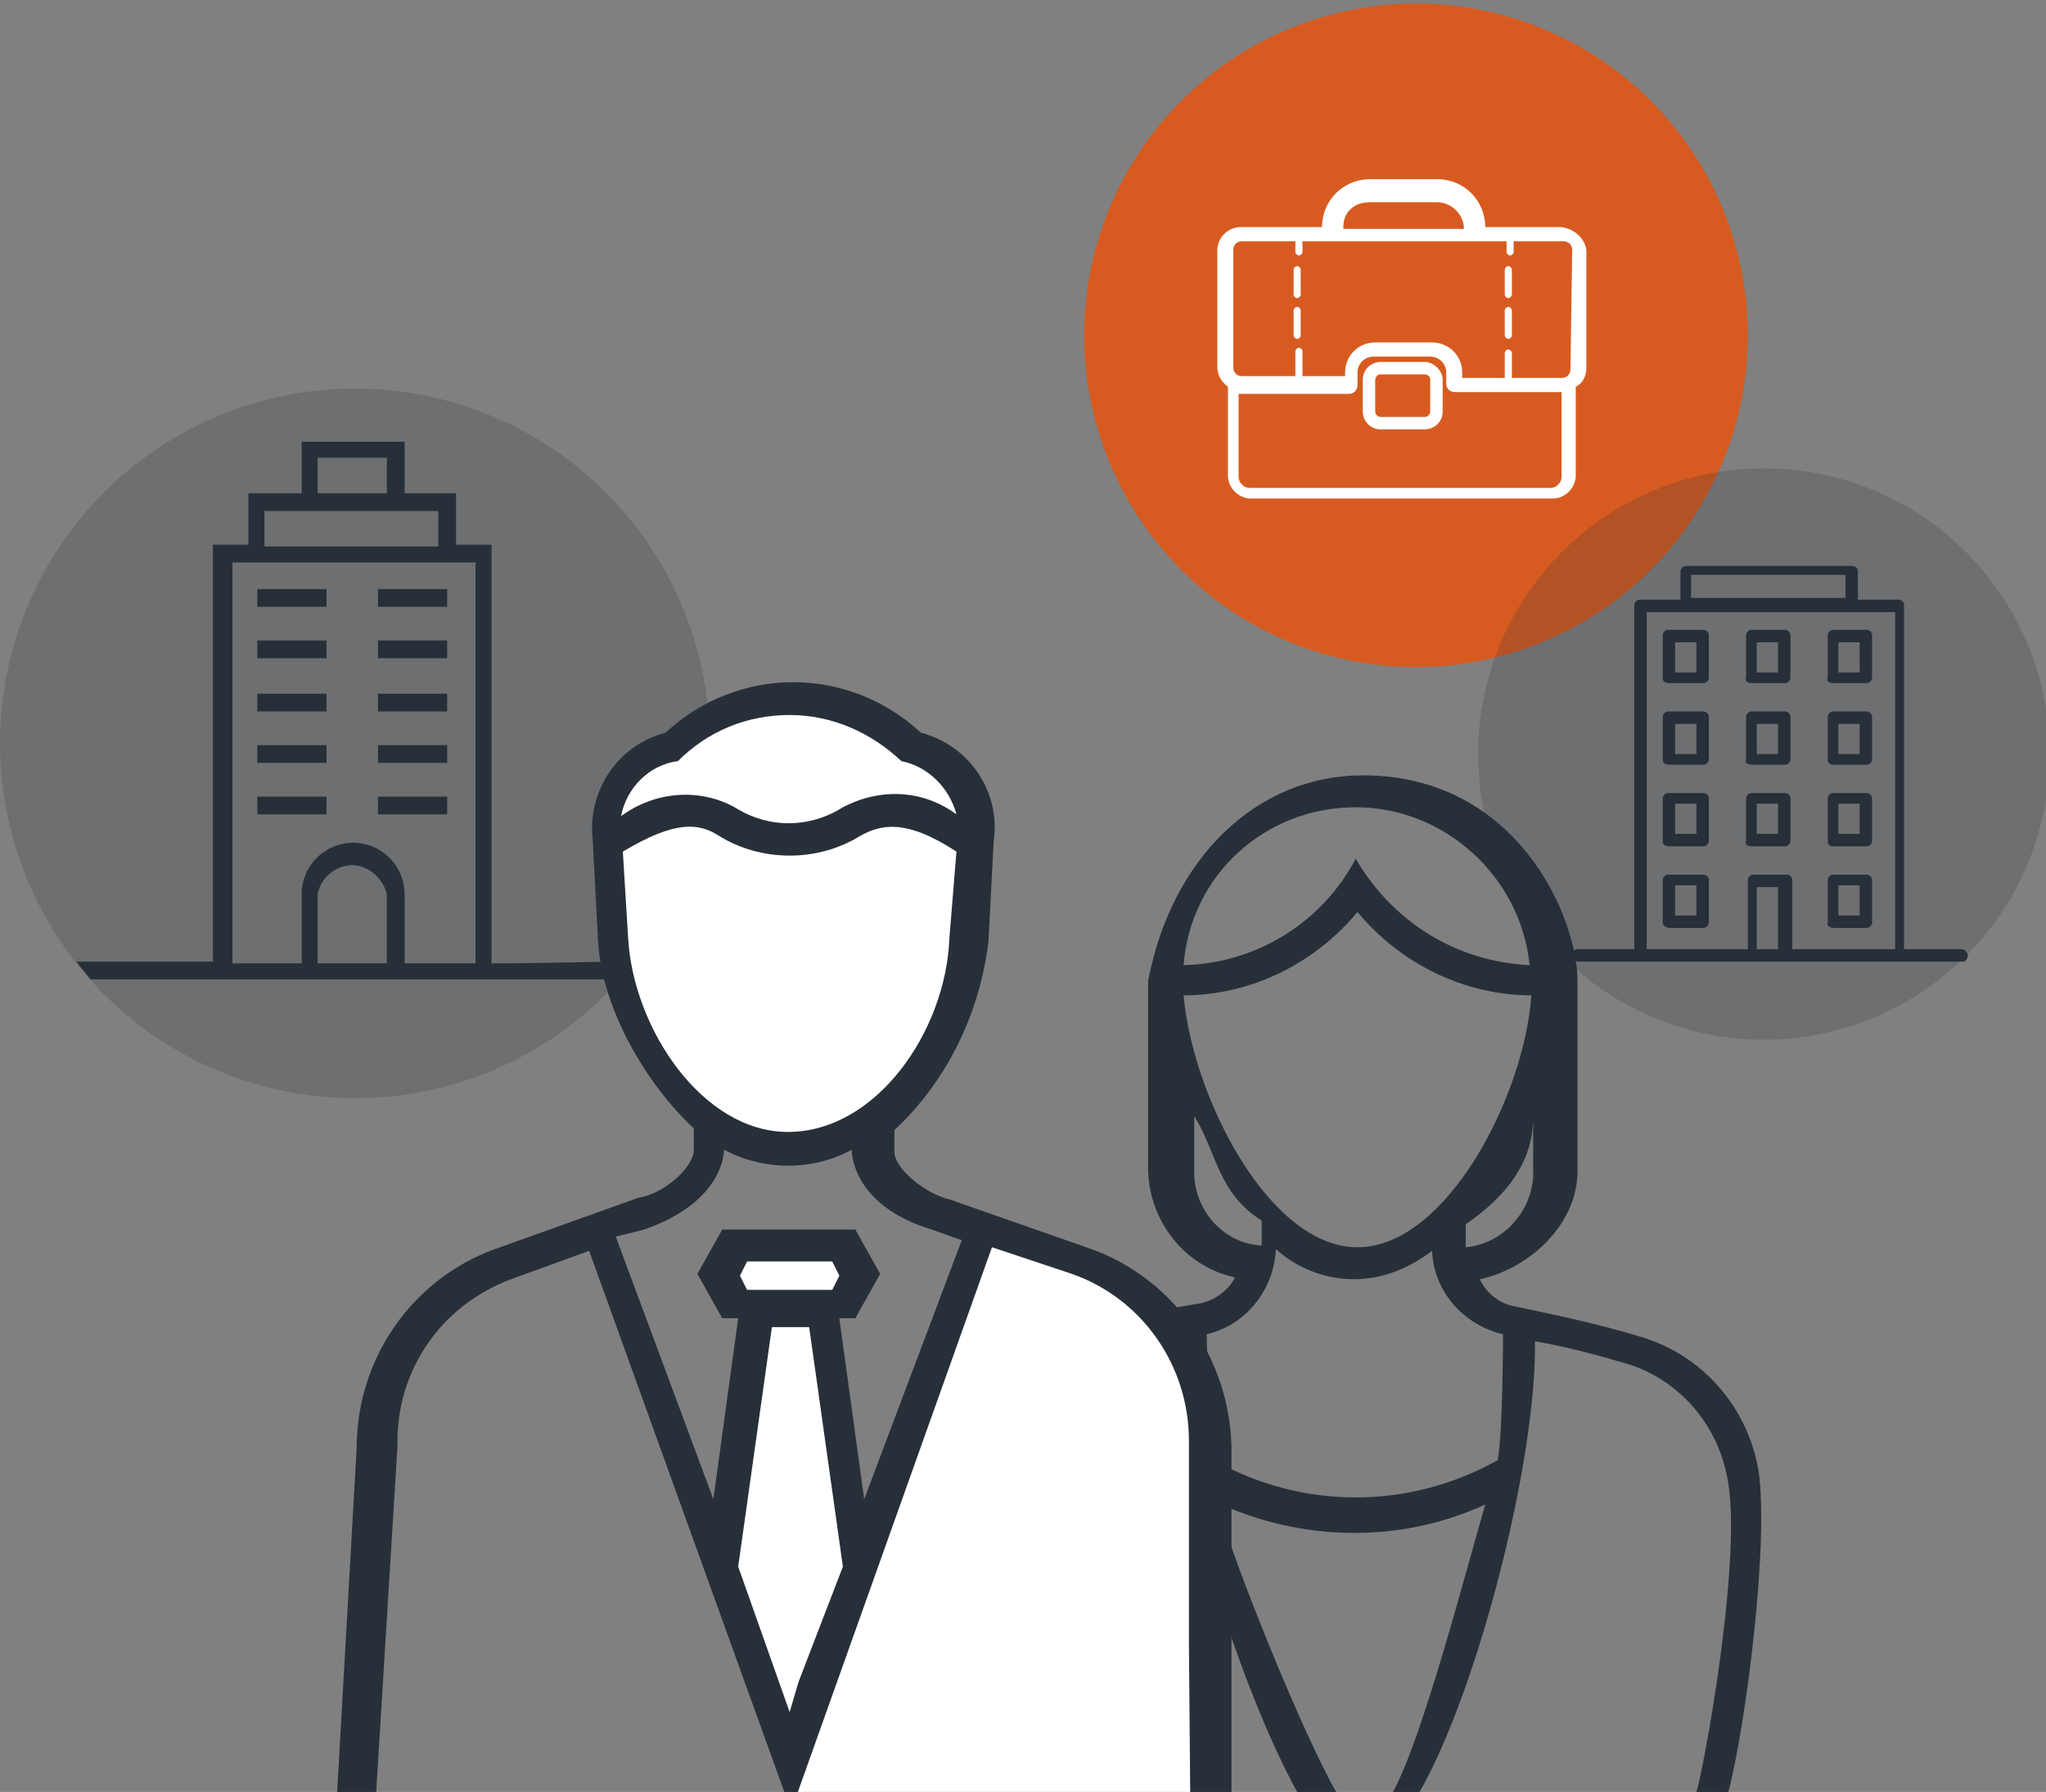 <?xml version="1.0" encoding="utf-8"?>
<!-- Generator: Adobe Illustrator 19.2.0, SVG Export Plug-In . SVG Version: 6.00 Build 0)  -->
<svg version="1.1" id="Calque_1" xmlns="http://www.w3.org/2000/svg" xmlns:xlink="http://www.w3.org/1999/xlink" x="0px" y="0px"
	 viewBox="0 0 115.3 101" style="enable-background:new 0 0 115.3 101;" xml:space="preserve">
<rect x="0" y="0" width="115.3" height="101" fill="#808080" stroke="none"/>
<style type="text/css">
	.st0{fill:#273039;}
	.st1{opacity:0.2;fill:#273039;enable-background:new    ;}
	.st2{opacity:0.83;fill:#E8540D;enable-background:new    ;}
	.st3{fill:#FFFFFF;}
</style>
<title>qui</title>
<path class="st0" d="M99.1,82.9c-0.6-3.6-3.2-6.6-6.8-7.6c-2.3-0.7-4.7-1.2-7.1-1.7c-0.8-0.2-1.5-0.8-1.8-1.5
	c2.8-0.6,5.5-3.1,5.5-6.1V55.3c0-3.6-3.4-11.6-12.1-11.6c-6,0-10.8,4.7-12.1,11.6V66c0.1,2.9,2.1,5.4,4.9,6
	c-0.4,0.8-1.3,1.4-2.2,1.5c-2.4,0.4-4.8,0.9-7.1,1.6c-3.5,1.2-6.1,4.2-6.8,7.9c-0.6,3.9-0.4,7.8,0.6,11.6h1.8
	c-0.2-1.3-1.7-6.5-0.7-11.4c0.5-3,2.6-5.4,5.5-6.3c0,0,3.7-0.8,5.3-1.1c-0.3,6.6,3.9,19.4,7.1,25.2h2.2c-1.8-3.1-5.8-12.9-6.7-16.3
	c4.8,2.2,10.3,2.3,15.1,0.1c-1,3.4-3.5,13.1-5.2,16.2H80c3.3-5.8,6.6-18.7,6.5-25.4c1.8,0.3,3.6,0.8,5.3,1.3
	c2.8,0.9,4.9,3.3,5.5,6.2c1,4.2-1.3,16.7-1.7,17.9h1.8C98.4,97.2,99.7,86.9,99.1,82.9z M86.4,65.9c0.1,2.2-1.6,4.2-3.8,4.4V69
	c2.5-1.7,3.8-3.7,3.8-6V65.9L86.4,65.9z M76.4,45.5c5,0,9.3,3.9,9.8,8.9c-4.1-0.2-7.7-2.4-9.8-6c-1.9,3.6-5.6,5.9-9.7,6
	C67.1,49.3,71.3,45.5,76.4,45.5L76.4,45.5z M76.5,51.4c2.4,2.9,6,4.7,9.8,4.7c-0.4,5.7-4.8,14.2-9.8,14.2c-5,0-9.3-8.5-9.8-14.2
	C70.5,56.1,74.1,54.3,76.5,51.4L76.5,51.4z M67.3,65.9v-3c1.3,2.1,1.3,4.3,3.8,5.9v1.4C68.9,70.1,67.2,68.1,67.3,65.9
	C67.3,65.9,67.3,65.9,67.3,65.9z M84.4,82.3c-5,2.8-11,2.8-16,0c-0.3-1.6-0.4-7.1-0.4-7.1c2.2-0.5,3.8-2.5,3.9-4.8
	c1.2,1.1,2.8,1.7,4.4,1.7c1.6,0,3.1-0.6,4.4-1.6c0.1,2.3,1.8,4.2,4,4.7C84.7,75.2,84.7,80.7,84.4,82.3L84.4,82.3z"/>
<circle class="st1" cx="20" cy="41.9" r="20"/>
<g>
	<rect x="14.5" y="33.2" class="st0" width="3.9" height="1"/>
	<rect x="21.3" y="33.2" class="st0" width="3.9" height="1"/>
	<rect x="14.5" y="36.1" class="st0" width="3.9" height="1"/>
	<rect x="21.3" y="36.1" class="st0" width="3.9" height="1"/>
	<rect x="14.5" y="39.1" class="st0" width="3.9" height="1"/>
	<rect x="21.3" y="39.1" class="st0" width="3.9" height="1"/>
	<rect x="14.5" y="42" class="st0" width="3.9" height="1"/>
	<rect x="21.3" y="42" class="st0" width="3.9" height="1"/>
	<rect x="14.5" y="44.9" class="st0" width="3.9" height="1"/>
	<rect x="21.3" y="44.9" class="st0" width="3.9" height="1"/>
	<path class="st0" d="M28.7,54.3h-1V30.7h-2v-2.9h-2.9v-2.9h-5.8v2.9H14v2.9h-2v23.5H4.3l0.8,1h29.6v-1l0,0 M17.9,25.8h3.9v2h-3.9
		V25.8z M14.9,28.8h9.8v2h-9.8V28.8z M21.8,54.3h-3.9v-3.9c0.2-1.1,1.3-1.8,2.3-1.6c0.8,0.2,1.4,0.8,1.6,1.6L21.8,54.3L21.8,54.3
		L21.8,54.3z M26.7,54.3h-3.9v-3.9c0-1.6-1.3-2.9-2.9-2.9c-1.6,0-2.9,1.3-2.9,2.9v3.9h-3.9V31.7h13.7V54.3L26.7,54.3z M34.8,54.3
		h-5.1"/>
</g>
<path class="st0" d="M21.2,101l1.2-19.5c-0.1-4.2,2.4-7.9,6.4-9.4l4.4-1.6L44.2,101h25.2V81.6c-0.1-5-3.2-9.5-7.9-11.2l-8-2.8
	c-1.3-0.3-3.1-1.7-3.1-2.7v-1.2c3-2.8,4.8-6.6,5.3-10.6l0.3-5.7c0.4-2.8-1.4-5.4-4.1-6.1c-4.1-3.8-10.3-3.8-14.4,0
	c-2.7,0.7-4.4,3.3-4.1,6l0.3,5.7c0.2,3.9,2.8,8.2,5.4,10.6v1.2c0,1-1.7,2.5-3.1,2.7l-8.1,2.9c-4.7,1.7-7.8,6.2-7.8,11.2L19,101H21.2
	z M36.3,69.3c4.6-1.6,4.5-4.5,4.5-4.5c1.1,0.6,2.4,0.9,3.6,0.9c1.3,0,2.5-0.3,3.6-0.9c0,0-0.1,3.1,4.5,4.5l1.7,0.6l-5.5,14.6
	l-1.4-10.2h0.9l1.4-2.5l-1.4-2.5h-7.5l-1.4,2.5l1.4,2.5h0.9l-1.4,10.2l-5.5-14.8L36.3,69.3z"/>
<g>
	<circle class="st2" cx="79.8" cy="18.9" r="18.7"/>
	<g>
		<path class="st3" d="M88,12.8h-4.3c0-1.5-1.2-2.7-2.7-2.7h-3.8c-1.5,0-2.7,1.2-2.7,2.7h-4.6c-0.7,0-1.3,0.6-1.3,1.3l0,0v6.6
			c0,0.4,0.2,0.8,0.6,1.1v5c0,0.7,0.6,1.3,1.3,1.3l0,0h17c0.7,0,1.3-0.6,1.3-1.3l0,0v-5c0.4-0.2,0.6-0.6,0.6-1.1v-6.6
			C89.3,13.4,88.7,12.9,88,12.8z M76.1,11.8c0.3-0.3,0.7-0.4,1.1-0.4H81c0.8,0,1.5,0.7,1.5,1.5l0,0h-6.8
			C75.7,12.4,75.8,12.1,76.1,11.8L76.1,11.8z M88,26.9c0,0.3-0.3,0.6-0.6,0.6h-17c-0.3,0-0.6-0.3-0.6-0.6v-4.7h6.2
			c0.3,0,0.5-0.2,0.5-0.5l0,0V21c0-0.5,0.4-0.9,0.9-0.9h3.2c0.5,0,0.9,0.4,0.9,0.9v0.6c0,0.3,0.2,0.5,0.5,0.5l0,0h6L88,26.9L88,26.9
			L88,26.9z M88.5,20.8c0,0.3-0.2,0.5-0.5,0.5h-2.8v-1.4c0-0.1-0.1-0.2-0.2-0.2c-0.1,0-0.2,0.1-0.2,0.2c0,0,0,0,0,0v1.4h-2.4V21
			c0-1-0.8-1.7-1.7-1.7h-3.2c-1,0-1.7,0.8-1.7,1.7v0.2h-2.4v-1.4c0-0.1-0.1-0.2-0.2-0.2c-0.1,0-0.2,0.1-0.2,0.2v1.4h-3
			c-0.3,0-0.5-0.2-0.5-0.5v-6.6c0-0.3,0.2-0.5,0.5-0.5h3v0.6c0,0.1,0.1,0.2,0.2,0.2c0.1,0,0.2-0.1,0.2-0.2c0,0,0,0,0,0v-0.6h11.5
			v0.6c0,0.1,0.1,0.2,0.2,0.2c0.1,0,0.2-0.1,0.2-0.2c0,0,0,0,0,0v-0.6h2.8c0.3,0,0.5,0.2,0.5,0.5L88.5,20.8L88.5,20.8L88.5,20.8z"/>
		<path class="st3" d="M80.3,20.4h-2.5c-0.5,0-1,0.4-1,1l0,0v1.8c0,0.5,0.4,1,1,1l0,0h2.5c0.5,0,1-0.4,1-1l0,0v-1.8
			C81.3,20.9,80.8,20.4,80.3,20.4L80.3,20.4z M80.6,23.2c0,0.1-0.1,0.3-0.3,0.3l0,0h-2.5c-0.1,0-0.3-0.1-0.3-0.3l0,0v-1.8
			c0-0.1,0.1-0.3,0.3-0.3l0,0h2.5c0.1,0,0.3,0.1,0.3,0.3l0,0V23.2L80.6,23.2z"/>
		<path class="st3" d="M73.1,15c-0.1,0-0.2,0.1-0.2,0.2v1.4c0,0.1,0.1,0.2,0.2,0.2c0.1,0,0.2-0.1,0.2-0.2c0,0,0,0,0,0v-1.4
			C73.3,15.1,73.2,15,73.1,15z"/>
		<path class="st3" d="M73.1,17.3c-0.1,0-0.2,0.1-0.2,0.2v1.4c0,0.1,0.1,0.2,0.2,0.2c0.1,0,0.2-0.1,0.2-0.2c0,0,0,0,0,0v-1.4
			C73.3,17.4,73.2,17.3,73.1,17.3z"/>
		<path class="st3" d="M85,15c-0.1,0-0.2,0.1-0.2,0.2v1.4c0,0.1,0.1,0.2,0.2,0.2c0.1,0,0.2-0.1,0.2-0.2c0,0,0,0,0,0v-1.4
			C85.2,15.1,85.1,15,85,15z"/>
		<path class="st3" d="M85,17.3c-0.1,0-0.2,0.1-0.2,0.2v1.4c0,0.1,0.1,0.2,0.2,0.2c0.1,0,0.2-0.1,0.2-0.2c0,0,0,0,0,0v-1.4
			C85.2,17.4,85.1,17.3,85,17.3z"/>
	</g>
</g>
<g>
	<circle class="st1" cx="99.4" cy="42.5" r="16.1"/>
	<g>
		<path class="st0" d="M103.3,38.5h1.9c0.2,0,0.3-0.2,0.3-0.3v-2.4c0-0.2-0.2-0.3-0.3-0.3h-1.9c-0.2,0-0.3,0.2-0.3,0.3v2.4
			C102.9,38.4,103.1,38.5,103.3,38.5C103.3,38.5,103.3,38.5,103.3,38.5z M103.6,36.2h1.2v1.7h-1.2V36.2z"/>
		<path class="st0" d="M98.7,38.5h1.9c0.2,0,0.3-0.2,0.3-0.3v-2.4c0-0.2-0.2-0.3-0.3-0.3h-1.9c-0.2,0-0.3,0.2-0.3,0.3v2.4
			C98.3,38.4,98.5,38.5,98.7,38.5z M99,36.2h1.2v1.7H99V36.2z"/>
		<path class="st0" d="M94.1,38.5H96c0.2,0,0.3-0.2,0.3-0.3v-2.4c0-0.2-0.2-0.3-0.3-0.3H94c-0.2,0-0.3,0.2-0.3,0.3v2.4
			C93.7,38.4,93.8,38.5,94.1,38.5C94,38.5,94.1,38.5,94.1,38.5z M94.4,36.2h1.2v1.7h-1.2V36.2z"/>
		<path class="st0" d="M103.3,43.1h1.9c0.2,0,0.3-0.2,0.3-0.3v-2.4c0-0.2-0.2-0.3-0.3-0.3h-1.9c-0.2,0-0.3,0.2-0.3,0.3v2.4
			C103,43,103.1,43.1,103.3,43.1z M103.6,40.8h1.2v1.7h-1.2V40.8z"/>
		<path class="st0" d="M98.7,43.1h1.9c0.2,0,0.3-0.2,0.3-0.3v-2.4c0-0.2-0.2-0.3-0.3-0.3h-1.9c-0.2,0-0.3,0.2-0.3,0.3v2.4
			C98.3,43,98.5,43.1,98.7,43.1z M99,40.8h1.2v1.7H99V40.8z"/>
		<path class="st0" d="M94.1,43.1H96c0.2,0,0.3-0.2,0.3-0.3v-2.4c0-0.2-0.2-0.3-0.3-0.3H94c-0.2,0-0.3,0.2-0.3,0.3v2.4
			C93.7,43,93.8,43.1,94.1,43.1C94,43.1,94,43.1,94.1,43.1z M94.4,40.8h1.2v1.7h-1.2V40.8z"/>
		<path class="st0" d="M103.3,47.7h1.9c0.2,0,0.3-0.2,0.3-0.3V45c0-0.2-0.2-0.3-0.3-0.3h-1.9c-0.2,0-0.3,0.2-0.3,0.3v2.4
			C103,47.6,103.1,47.7,103.3,47.7z M103.6,45.3h1.2V47h-1.2V45.3z"/>
		<path class="st0" d="M98.7,47.7h1.9c0.2,0,0.3-0.2,0.3-0.3V45c0-0.2-0.2-0.3-0.3-0.3h-1.9c-0.2,0-0.3,0.2-0.3,0.3v2.4
			C98.3,47.6,98.5,47.7,98.7,47.7z M99,45.3h1.2V47H99V45.3z"/>
		<path class="st0" d="M94.1,47.7H96c0.2,0,0.3-0.2,0.3-0.3V45c0-0.2-0.2-0.3-0.3-0.3H94c-0.2,0-0.3,0.2-0.3,0.3v2.4
			C93.7,47.6,93.8,47.7,94.1,47.7C94,47.7,94,47.7,94.1,47.7z M94.4,45.3h1.2V47h-1.2V45.3z"/>
		<path class="st0" d="M103.3,52.3h1.9c0.2,0,0.3-0.2,0.3-0.3v-2.4c0-0.2-0.2-0.3-0.3-0.3h-1.9c-0.2,0-0.3,0.2-0.3,0.3v2.4
			C102.9,52.1,103.1,52.3,103.3,52.3C103.3,52.3,103.3,52.3,103.3,52.3z M103.6,49.9h1.2v1.7h-1.2V49.9z"/>
		<path class="st0" d="M110.5,53.5h-3.2V34.1c0-0.2-0.2-0.3-0.3-0.3h-2.3v-1.6c0-0.2-0.2-0.3-0.3-0.3h-9.4c-0.2,0-0.3,0.2-0.3,0.3
			v1.6h-2.3c-0.2,0-0.3,0.2-0.3,0.3v19.4h-3.2c-0.2,0-0.3,0.2-0.3,0.3c0,0.2,0.2,0.4,0.3,0.4h21.7c0.2,0,0.3-0.2,0.3-0.4
			C110.8,53.6,110.7,53.5,110.5,53.5z M95.3,32.4h8.7v1.3h-8.7V32.4z M100.3,53.5H99v-3.5h1.2V53.5z M106.6,53.5H101v-3.9
			c0-0.2-0.2-0.3-0.3-0.3h-1.9c-0.2,0-0.3,0.2-0.3,0.3v3.9h-5.7v-19h14V53.5z"/>
		<path class="st0" d="M94.1,52.3H96c0.2,0,0.3-0.2,0.3-0.3v-2.4c0-0.2-0.2-0.3-0.3-0.3H94c-0.2,0-0.3,0.2-0.3,0.3v2.4
			C93.7,52.1,93.8,52.3,94.1,52.3C94,52.3,94,52.3,94.1,52.3z M94.4,49.9h1.2v1.7h-1.2V49.9z"/>
	</g>
</g>
<path class="st3" d="M59.9,104.2l-1.8-0.2h0L44,103.7l11.9-33.4l4.5,1.5c4,1.4,6.6,5.2,6.6,9.4v11.4l0.1,11.6H59.9"/>
<polygon class="st3" points="41.6,88.3 43.5,74.8 45.6,74.8 47.5,88.3 45,94.8 44.5,96.5 "/>
<polyline class="st3" points="46.9,71.1 47.3,71.9 46.9,72.7 46.9,72.7 42.1,72.7 42.1,72.7 41.7,71.9 42.1,71.1 "/>
<path class="st3" d="M35.4,52.9L35.1,48c3-1.8,4.3-1.6,5.4-0.9c2.4,1.5,5.6,1.5,8,0c1.1-0.6,2.5-1,5.4,0.9l-0.4,4.9
	c-0.2,5.2-4.1,10.9-9.1,10.9C39.6,63.8,35.7,58,35.4,52.9z"/>
<path class="st3" d="M38.2,42.9c1.7-1.7,3.9-2.6,6.3-2.6c2.4,0,4.6,1,6.3,2.6c1.5,0.3,2.7,1.5,3.1,3c-1.9-1.4-4.3-1.5-6.4-0.4
	c-1.9,1.2-4.2,1.2-6.1,0c-2-1.1-4.5-0.9-6.4,0.5C35.3,44.4,36.6,43.1,38.2,42.9z"/>
</svg>
